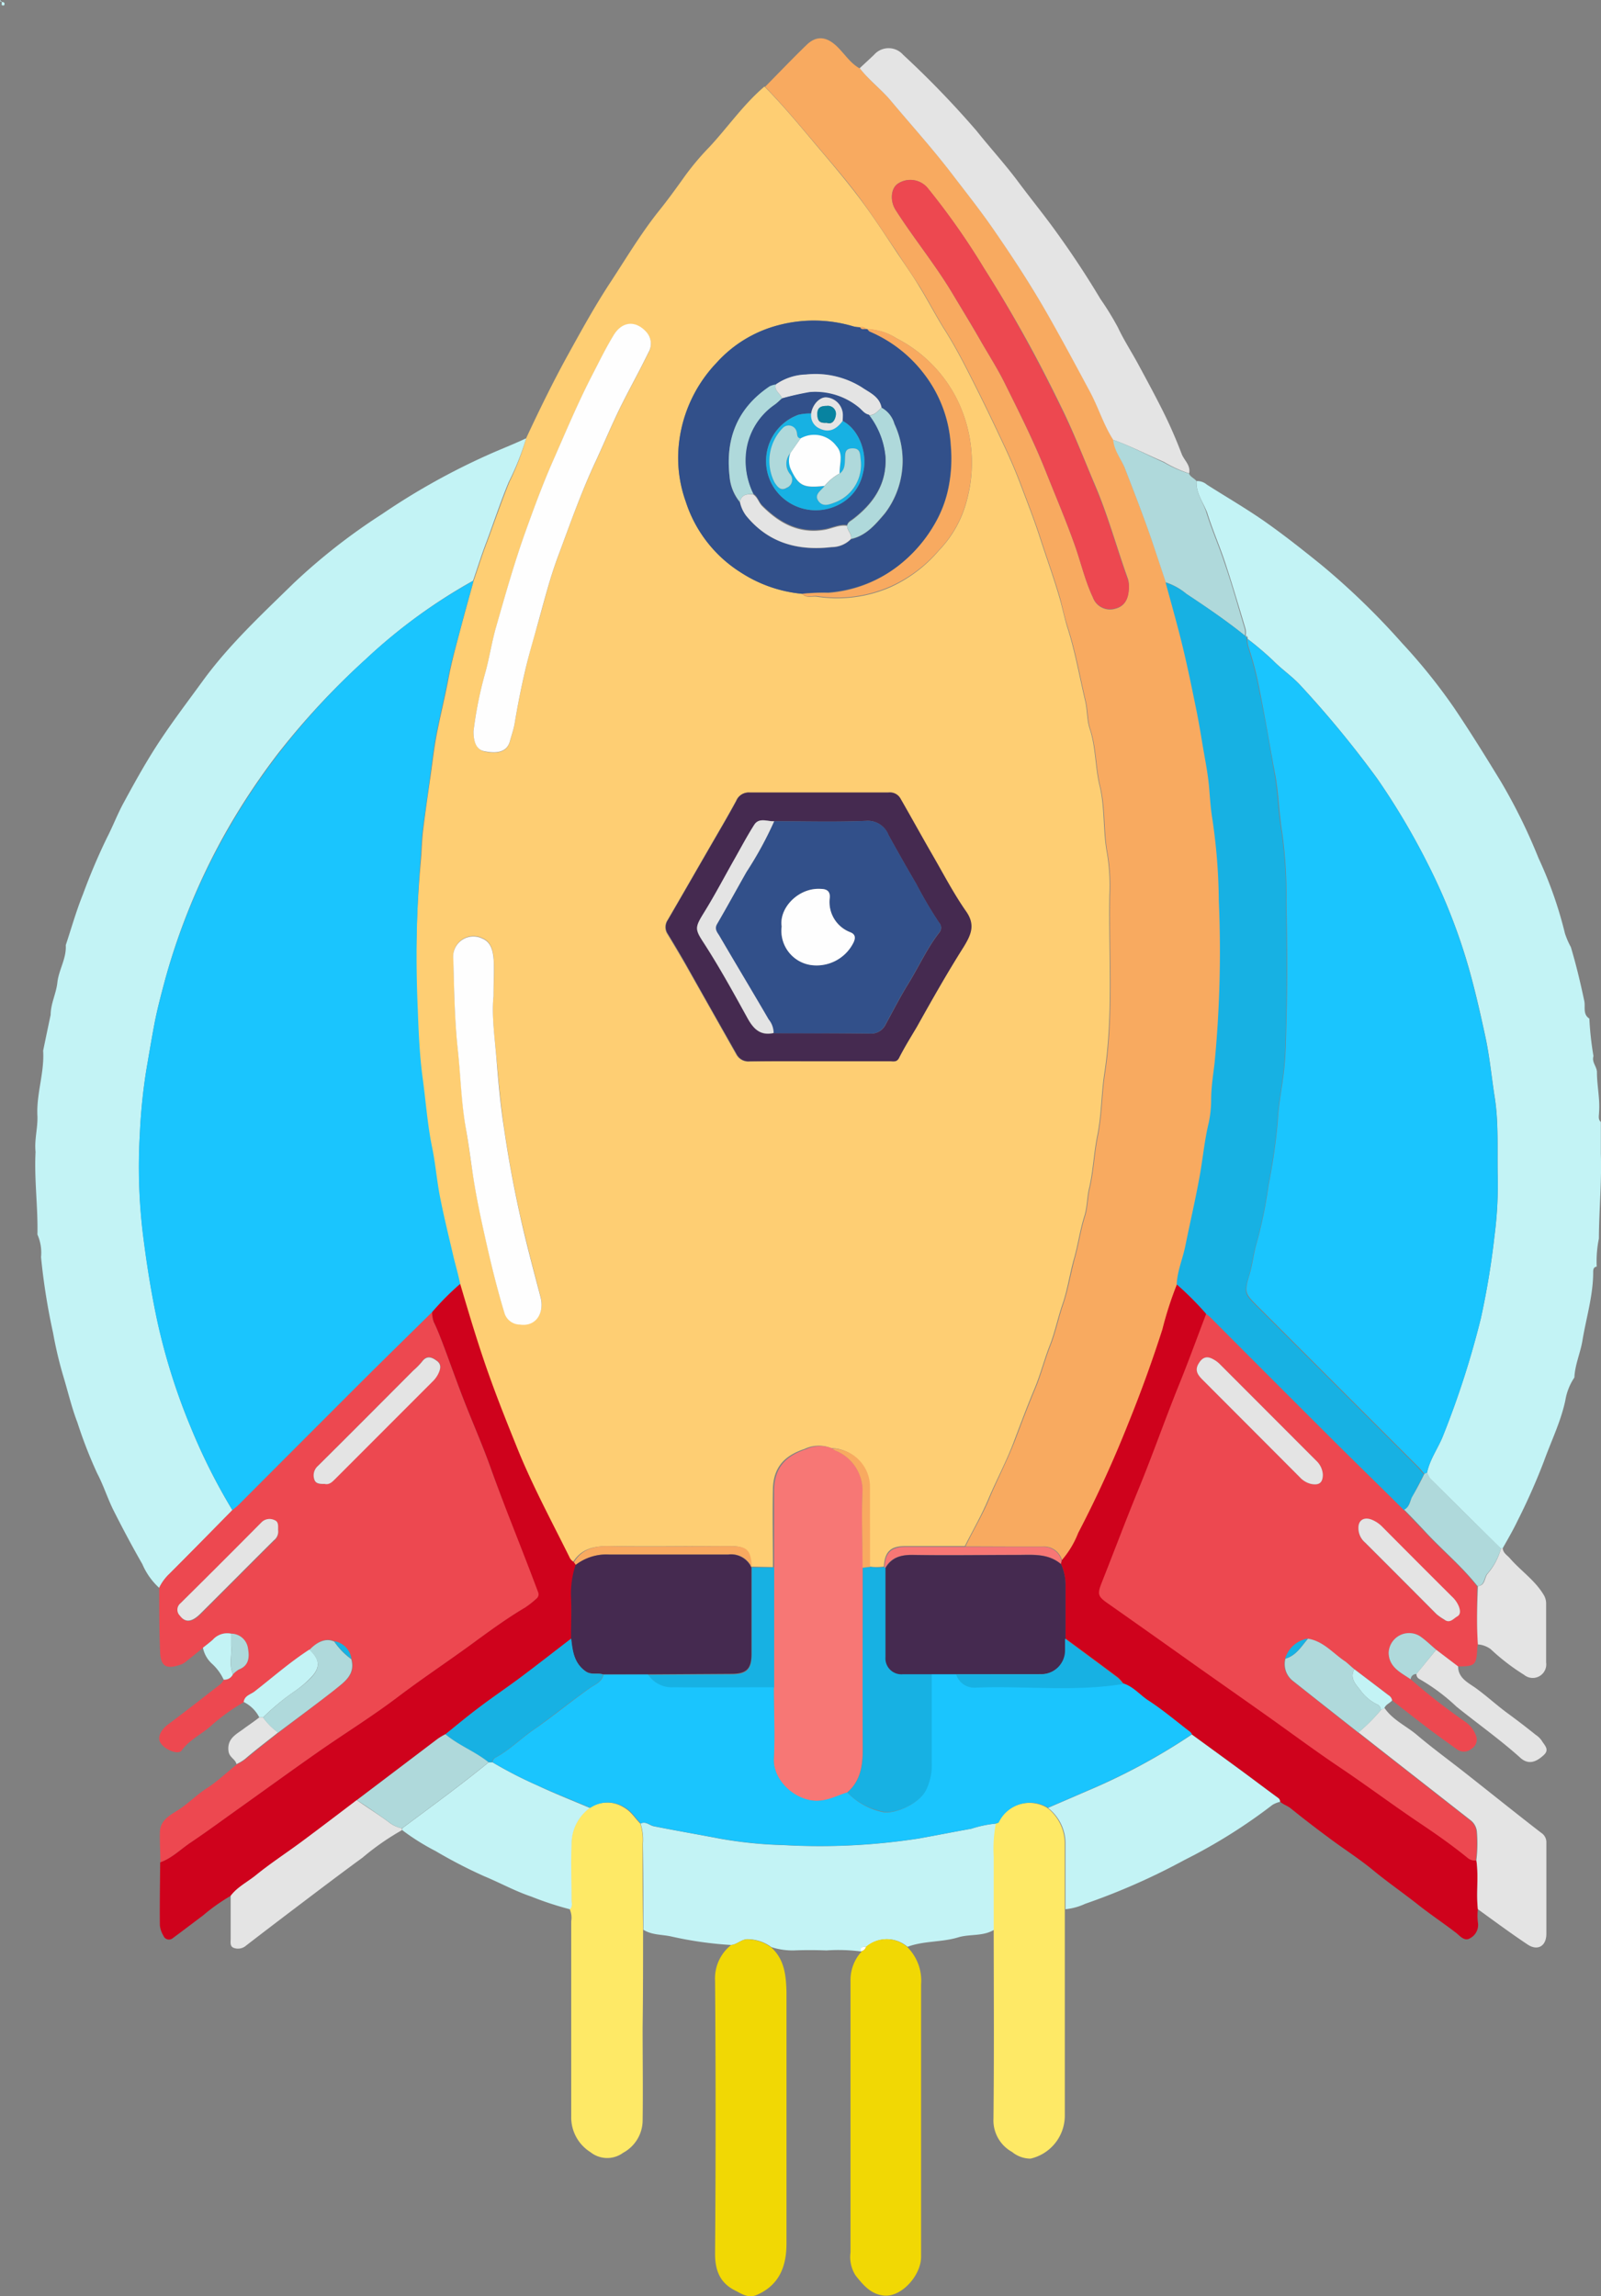 <svg id="Layer_1" data-name="Layer 1" xmlns="http://www.w3.org/2000/svg" viewBox="0 0 213.01 305.49"><rect x="0" y="0" width="213.01" height="305.49" fill="#808080" stroke="none"/><defs><style>.cls-1{fill:#fece73;}.cls-2{fill:#f8aa60;}.cls-3{fill:#c3f3f5;}.cls-4{fill:#ed4850;}.cls-5{fill:#cf021c;}.cls-6{fill:#e4e4e4;}.cls-7{fill:#fee966;}.cls-8{fill:#f1d804;}.cls-9{fill:#afd9db;}.cls-10{fill:#1ac5fe;}.cls-11{fill:#32508a;}.cls-12{fill:#f77775;}.cls-13{fill:#452a50;}.cls-14{fill:#fefefe;}.cls-15{fill:#17b1e3;}.cls-16{fill:#0883a0;}</style></defs><path class="cls-1" d="M70,58.31c1.79-3.84,3.64-7.63,5.69-11.33,1.76-3.19,3.52-6.37,5.51-9.4s4-6.41,6.38-9.41C88.84,26.61,90,25,91.17,23.36a35.89,35.89,0,0,1,3.26-3.85c2.23-2.41,4.13-5.1,6.54-7.34.24-.23.49-.44.74-.66,2.38,2.42,4.54,5,6.73,7.62,2,2.36,4,4.71,5.87,7.18s3.38,4.82,5,7.26c1,1.5,2.07,3,3,4.55,1.16,1.89,2.18,3.87,3.36,5.75,1.59,2.51,2.91,5.15,4.24,7.8,1.23,2.46,2.42,4.95,3.59,7.45.84,1.78,1.63,3.61,2.32,5.45.85,2.26,1.74,4.51,2.49,6.82.87,2.7,1.84,5.36,2.64,8.09.37,1.27.63,2.56,1,3.81,1.07,3.28,1.65,6.67,2.44,10,.28,1.21.21,2.53.59,3.66.82,2.48.71,5.08,1.32,7.6.72,2.94.41,6,1,9.06a26,26,0,0,1,.31,5.45c-.14,7.92.53,15.86-.68,23.75-.42,2.76-.38,5.56-.95,8.33-.46,2.27-.54,4.63-1.07,6.91-.3,1.24-.26,2.57-.65,3.78-.58,1.84-.83,3.75-1.36,5.6-.57,2-.86,4.12-1.54,6.09-.63,1.82-1,3.72-1.71,5.52s-1.25,3.93-2.06,5.83c-.92,2.19-1.75,4.42-2.59,6.63-1,2.75-2.41,5.34-3.53,8-.89,2.11-2.06,4.13-3.1,6.19l-8,0c-1.89,0-2.67.79-2.77,2.71a6.44,6.44,0,0,1-2,0c0-3.54,0-7.08,0-10.61a5.1,5.1,0,0,0-5-5.13,4.43,4.43,0,0,0-3.55.1c-2.51.84-4.16,2.29-4.22,5.38-.07,3.45,0,6.9,0,10.34l-2.94-.06c-.12-2.25-.62-2.73-2.87-2.73-5.35,0-10.71.09-16.06,0-2,0-3.63.37-4.73,2.14a1.39,1.39,0,0,1-.64-.71c-2.39-4.85-5-9.62-7-14.65-1.19-2.95-2.37-5.91-3.45-8.89-1.53-4.21-2.81-8.5-4.07-12.79-.27-1.14-.55-2.27-.81-3.42-.62-2.69-1.29-5.37-1.82-8.07-.44-2.2-.61-4.45-1.06-6.64-.63-3-.85-6.14-1.26-9.21s-.54-6.06-.65-9.09A157,157,0,0,1,56,114.49c.12-1.35.13-2.71.3-4.06.3-2.42.64-4.85,1-7.27.25-1.78.45-3.56.78-5.32.48-2.51,1.11-5,1.58-7.5.41-2.2,1-4.35,1.57-6.51s1.19-4.38,1.79-6.57c.58-1.69,1.11-3.4,1.75-5.07,1-2.68,1.92-5.41,3-8.07A34.64,34.64,0,0,0,70,58.31Zm44.41-14.78a4,4,0,0,1-.86-.11,18.35,18.35,0,0,0-10-.16,16.71,16.71,0,0,0-8.22,5,18.47,18.47,0,0,0-5.1,12.06,17.26,17.26,0,0,0,1,6.4,17.44,17.44,0,0,0,7.35,9.45A18,18,0,0,0,106.72,79c.56.64,1.34.28,2,.39a17.67,17.67,0,0,0,9.81-1.3,18.49,18.49,0,0,0,6.39-4.85,15,15,0,0,0,3.74-6.75,19.07,19.07,0,0,0-1.28-13.26A18.36,18.36,0,0,0,119.26,45a7.44,7.44,0,0,0-3.86-1.19.26.26,0,0,1-.19,0C115,43.46,114.73,43.52,114.45,43.53ZM109,141.19h0c3.16,0,6.33,0,9.49,0,.42,0,.83.13,1.13-.46.72-1.42,1.57-2.78,2.38-4.15C124,133,126,129.47,128.15,126c.95-1.57,1.6-2.89.33-4.71-1.66-2.37-3-5-4.46-7.48s-2.85-5.06-4.3-7.58a1.6,1.6,0,0,0-1.57-.77q-9.25,0-18.49,0a1.76,1.76,0,0,0-1.74,1.09c-1.21,2.24-2.51,4.42-3.78,6.63-1.78,3.08-3.55,6.17-5.34,9.24a1.66,1.66,0,0,0,0,1.86c.81,1.34,1.6,2.67,2.37,4q3.39,6,6.78,12a1.78,1.78,0,0,0,1.73.94C102.79,141.16,105.88,141.19,109,141.19ZM63,97.29c0,1.66.56,2.53,1.57,2.72,1.78.34,2.92-.05,3.27-1.35.21-.78.49-1.54.63-2.36.38-2.35.85-4.68,1.39-7,.46-2,1-4,1.59-5.91.87-3,1.6-6.13,2.7-9.08,1.62-4.39,3.17-8.8,5.15-13,1.21-2.62,2.31-5.29,3.62-7.86,1.1-2.17,2.28-4.3,3.34-6.49a2.31,2.31,0,0,0-.19-2.67c-1.44-1.65-3.27-1.56-4.43.34-1.05,1.72-1.94,3.55-2.87,5.35-1.94,3.76-3.57,7.68-5.28,11.56-1.32,3-2.45,6.09-3.56,9.18-1.5,4.18-2.7,8.44-3.92,12.7-.59,2.05-.91,4.16-1.47,6.21A51.67,51.67,0,0,0,63,97.29Zm2.69,35.2c0-2,.09-3.42,0-4.87-.09-1.1-.32-2.31-1.49-2.8a2.69,2.69,0,0,0-3.88,2.72c.12,4.12.17,8.24.63,12.36.37,3.31.45,6.63,1,9.94.37,2.17.64,4.37,1,6.56.47,3.08,1.13,6.11,1.82,9.15s1.42,6.06,2.33,9a2.17,2.17,0,0,0,2.08,1.62c2.11.27,3.31-1.51,2.74-3.68-1-3.8-2-7.6-2.85-11.43q-1.2-5.46-2-11c-.44-3-.72-6.12-1-9.18S65.38,135,65.67,132.49Z"/><path class="cls-2" d="M128.45,205.73c1-2.06,2.21-4.08,3.1-6.19,1.12-2.69,2.49-5.28,3.53-8,.84-2.21,1.67-4.44,2.59-6.63.81-1.9,1.31-3.92,2.06-5.83s1.08-3.7,1.71-5.52c.68-2,1-4.08,1.54-6.09.53-1.85.78-3.76,1.36-5.6.39-1.21.35-2.54.65-3.78.53-2.28.61-4.64,1.07-6.91.57-2.77.53-5.57.95-8.33,1.21-7.89.54-15.83.68-23.75a26,26,0,0,0-.31-5.45c-.58-3-.27-6.12-1-9.06-.61-2.52-.5-5.12-1.32-7.6-.38-1.13-.31-2.45-.59-3.66-.79-3.34-1.37-6.73-2.44-10-.4-1.25-.66-2.54-1-3.81-.8-2.73-1.77-5.39-2.64-8.09-.75-2.31-1.64-4.56-2.49-6.82-.69-1.84-1.48-3.67-2.32-5.45-1.17-2.5-2.36-5-3.59-7.45-1.33-2.65-2.65-5.29-4.24-7.8-1.18-1.88-2.2-3.86-3.36-5.75-1-1.55-2-3-3-4.55-1.66-2.44-3.27-4.91-5-7.26s-3.88-4.82-5.87-7.18c-2.19-2.59-4.35-5.2-6.73-7.62,1.84-1.86,3.64-3.75,5.52-5.57,1.38-1.34,2.75-1.09,4.14.29,1,1,1.74,2.2,3,2.87,1.22,1.59,2.85,2.8,4.13,4.32,2.69,3.21,5.5,6.32,8.06,9.65,1.87,2.45,3.8,4.87,5.55,7.4,2.59,3.74,5.06,7.57,7.34,11.52,1.89,3.29,3.68,6.63,5.47,10,1.16,2.15,1.86,4.5,3.18,6.56.11,1.39,1,2.47,1.49,3.71,1.39,3.58,2.79,7.17,4,10.82.5,1.49,1,3,1.48,4.45.77,2.83,1.6,5.63,2.29,8.47s1.25,5.64,1.83,8.47c.31,1.51.56,3,.81,4.56.31,1.85.69,3.69.86,5.55.12,1.39.2,2.82.42,4.17a77.23,77.23,0,0,1,.88,11,155.54,155.54,0,0,1-.56,21.58c-.19,1.62-.42,3.26-.46,4.92a14.9,14.9,0,0,1-.32,3.05c-.59,2.42-.79,4.9-1.25,7.34-.56,3-1.27,6.05-1.87,9.08-.35,1.7-1.07,3.32-1.14,5.08a47.19,47.19,0,0,0-1.94,6q-2,6.3-4.51,12.45a156.28,156.28,0,0,1-6.7,14.66,12.39,12.39,0,0,1-2.19,3.63,2.49,2.49,0,0,0-2.6-1.83C135.23,205.76,131.84,205.74,128.45,205.73ZM150.2,78a3.23,3.23,0,0,0-.13-1c-1.48-4.12-2.63-8.37-4.35-12.41-1.45-3.4-2.78-6.87-4.4-10.19-1.37-2.81-2.78-5.6-4.28-8.35q-2.89-5.3-6.13-10.39A95.42,95.42,0,0,0,123.41,25a3,3,0,0,0-4-.54c-.87.62-1.05,2.24-.24,3.5,2.43,3.8,5.31,7.3,7.62,11.19,1.19,2,2.42,4,3.57,6s2.43,4,3.47,6.14c1.89,3.8,3.78,7.59,5.35,11.54,1.28,3.21,2.63,6.38,3.79,9.64.83,2.32,1.37,4.74,2.43,7A2.42,2.42,0,0,0,148.36,81C149.56,80.69,150.2,79.81,150.2,78Z"/><path class="cls-3" d="M70,58.31a34.64,34.64,0,0,1-2.31,5.81c-1.1,2.66-2,5.39-3,8.07-.64,1.67-1.17,3.38-1.75,5.07A72.23,72.23,0,0,0,48.67,87.69,99.58,99.58,0,0,0,37,100.23a90.54,90.54,0,0,0-7,10.57A86.58,86.58,0,0,0,22,130.21c-.54,2-1.1,4.1-1.49,6.19s-.71,4-1.05,6a75.39,75.39,0,0,0-.85,8.44,74.59,74.59,0,0,0,.56,14.47c.45,3.45,1,6.86,1.73,10.27A82.46,82.46,0,0,0,25.43,190a78.42,78.42,0,0,0,5.49,10.91c-2.78,2.82-5.56,5.66-8.37,8.47a6.32,6.32,0,0,0-1.37,1.87,9.12,9.12,0,0,1-2.24-3.16c-1.35-2.35-2.62-4.74-3.84-7.16-.8-1.61-1.34-3.35-2.18-4.94a60.6,60.6,0,0,1-2.62-6.74c-.75-1.94-1.23-4-1.83-6a53.19,53.19,0,0,1-1.41-5.93,85.59,85.59,0,0,1-1.6-10.08,5.94,5.94,0,0,0-.48-3c.08-3.68-.44-7.34-.25-11-.17-1.59.3-3.15.25-4.73-.17-2.95.95-5.79.76-8.73.33-1.59.66-3.18,1-4.77,0-1.48.73-2.82.89-4.27.18-1.71,1.23-3.22,1.12-5,.75-2.26,1.4-4.57,2.29-6.77a81.08,81.08,0,0,1,3.19-7.52c.79-1.53,1.4-3.15,2.23-4.67,1.53-2.82,3.08-5.62,4.86-8.3s3.74-5.26,5.64-7.87c3.51-4.83,7.86-8.86,12.09-13A80.25,80.25,0,0,1,50.82,68.4a90.9,90.9,0,0,1,14.71-8.15C67,59.61,68.55,59,70,58.31Z"/><path class="cls-3" d="M159.2,64a2,2,0,0,1,1.38.48c2.7,1.72,5.48,3.32,8.09,5.18,2.42,1.72,4.75,3.57,7.07,5.44a97.43,97.43,0,0,1,10.82,10.48,76.22,76.22,0,0,1,6.89,8.57c2.18,3.23,4.22,6.52,6.25,9.85a74.53,74.53,0,0,1,5,10.17,54,54,0,0,1,3.51,10A10.44,10.44,0,0,0,209,126c.71,2.37,1.28,4.77,1.79,7.19.16.76-.23,1.75.67,2.32a41.67,41.67,0,0,0,.55,5c-.26.8.46,1.4.46,2.13,0,1.79.42,3.54.28,5.34,0,.43-.17.92.24,1.29,0,1.41,0,2.83,0,4.24.13,3.76-.25,7.51-.26,11.26a15.16,15.16,0,0,0-.29,3.74c-.44.07-.47.39-.47.74,0,3.11-.93,6.07-1.43,9.1-.27,1.65-1,3.21-1.07,4.91a7.66,7.66,0,0,0-1.21,3.07c-.61,2.84-1.89,5.42-2.86,8.12a84.83,84.83,0,0,1-3.49,7.87c-.6,1.25-1.3,2.46-2,3.69h-.24q-4.71-4.65-9.42-9.33a3.18,3.18,0,0,1-.38-.76c.37-1.81,1.51-3.29,2.16-5a118.69,118.69,0,0,0,5-15.55,106.41,106.41,0,0,0,1.82-11,52.71,52.71,0,0,0,.42-8.06c-.07-3.48.14-7-.41-10.42-.42-2.7-.67-5.42-1.26-8.11-.65-3-1.31-5.91-2.13-8.82A77.26,77.26,0,0,0,190,115a94.27,94.27,0,0,0-6.78-11.44,137.22,137.22,0,0,0-10.11-12.29c-1.14-1.27-2.57-2.21-3.76-3.43A42.45,42.45,0,0,0,166,85s0-.1,0-.16a.28.28,0,0,0-.27-.27l0,0a2.51,2.51,0,0,0,0-.86c-.88-2.93-1.74-5.87-2.7-8.78-.74-2.26-1.71-4.44-2.41-6.7C160.1,66.84,159.09,65.6,159.2,64Z"/><path class="cls-4" d="M21.18,211.24a6.32,6.32,0,0,1,1.37-1.87c2.81-2.81,5.59-5.65,8.37-8.47.28-.24.59-.46.85-.73Q40,192,48.18,183.74c3.09-3.08,6.21-6.13,9.31-9.19a4.09,4.09,0,0,0,.21,1.32c.52,1.07.94,2.18,1.36,3.29.9,2.39,1.74,4.79,2.67,7.17,1.13,2.9,2.39,5.76,3.45,8.69.71,2,1.47,3.94,2.23,5.89,1.41,3.63,2.85,7.25,4.21,10.9a.73.73,0,0,1-.24.89,12.29,12.29,0,0,1-1.46,1.15c-2.62,1.55-5.07,3.37-7.52,5.16-3.16,2.29-6.4,4.45-9.51,6.81-3.44,2.6-7.12,4.87-10.65,7.34s-6.9,4.92-10.35,7.38c-2.18,1.55-4.33,3.14-6.55,4.63-1.33.88-2.48,2.05-4,2.6,0-1.37-.11-2.74-.06-4.11.07-1.61,1.51-2.25,2.57-2.95,1.3-.87,2.4-2,3.69-2.82s2.65-2.11,4-3.18a5.66,5.66,0,0,0,1.15-.69c1.44-1.2,2.92-2.35,4.39-3.52,2.5-1.9,5-3.75,7.48-5.72,1.27-1,2.82-2,2.23-4.1a2.74,2.74,0,0,0-2.26-2.33c-1-.47-2.17-.09-3.3,1.1-2.54,1.64-4.82,3.64-7.2,5.5-.55.44-1.43.58-1.55,1.48a26.28,26.28,0,0,0-4.57,3.32c-1.24,1.05-2.75,1.76-3.75,3.14-.45.6-2.18-.07-2.79-1-.48-.71,0-1.7.92-2.42,2.39-1.78,4.73-3.62,7.09-5.45a2.85,2.85,0,0,0,.42-.59,1.23,1.23,0,0,0,1.23-.72,3.57,3.57,0,0,1,.77-.6c1.35-.52,1.4-1.66,1.21-2.76a2.27,2.27,0,0,0-2.24-2,2.56,2.56,0,0,0-2.44.81c-.42.37-.87.71-1.31,1.06-.7.57-1.4,1.14-2.1,1.69a3,3,0,0,1-.71.49c-1.75.62-2.86.64-2.91-1.71C21.18,216.87,21.19,214.05,21.18,211.24Zm22-13.82c.65.15,1-.31,1.46-.72l12.87-12.89a3.83,3.83,0,0,0,.77-1c.33-.65.56-1.27-.12-1.77s-1.36-.83-2,.08A9.6,9.6,0,0,1,55,182.32c-4.23,4.24-8.45,8.49-12.7,12.7a1.67,1.67,0,0,0-.49,1.8C42,197.46,42.61,197.46,43.2,197.42ZM37,203.54c0-.55.08-1.11-.51-1.32a1.5,1.5,0,0,0-1.72.33Q29.41,208,24,213.31A1.1,1.1,0,0,0,24,215c.67.93,1.56.87,2.69-.24,3.27-3.25,6.52-6.53,9.8-9.79A1.47,1.47,0,0,0,37,203.54Z"/><path class="cls-4" d="M196.63,218.77a1.36,1.36,0,0,0-.07.35c-.13,2.44-.24,2.56-2.59,2.58l-2.89-2.22c-.71-.6-1.38-1.26-2.14-1.79a2.72,2.72,0,0,0-4.18,2.21c.05,1.94,1.63,2.61,2.93,3.51a81.56,81.56,0,0,0,7.3,5.68,3.91,3.91,0,0,1,1.43,1.93,1.42,1.42,0,0,1-.63,1.63,1.55,1.55,0,0,1-1.93.09c-1.24-.9-2.49-1.77-3.7-2.69-1.66-1.26-3.3-2.55-4.94-3.83a1,1,0,0,0-.48-.69q-2.27-1.74-4.55-3.46c-.41-.33-.79-.7-1.22-1-1.61-1.1-2.9-2.73-5-3.06a3.77,3.77,0,0,0-3,2.66,2.83,2.83,0,0,0,1.06,3c2.87,2.28,5.76,4.55,8.64,6.82l2.67,2.1,5.41,4.23,6.77,5.3a2.19,2.19,0,0,1,.92,1.68,18.51,18.51,0,0,1-.08,3.72,1.51,1.51,0,0,1-1.16-.33c-1.94-1.58-4-3-6.07-4.43-3.68-2.46-7.23-5.12-10.9-7.59-3.44-2.31-6.76-4.79-10.14-7.18-3.19-2.26-6.39-4.5-9.59-6.76q-5.53-3.91-11.07-7.83c-1.46-1-1.54-1.27-.89-2.91,1.64-4.13,3.2-8.3,4.89-12.41,1.87-4.55,3.49-9.21,5.34-13.78,1.28-3.15,2.44-6.36,3.66-9.55.16.13.33.24.48.38q8.37,8.37,16.73,16.74c3,3,6.08,6,9.12,9,1,1.08,2.06,2.14,3.08,3.22,2.2,2.33,4.69,4.4,6.67,6.94C196.53,213.6,196.45,216.18,196.63,218.77ZM176,196.17a2.75,2.75,0,0,0-.88-1.84l-12.86-12.88a3.68,3.68,0,0,0-.91-.65c-.9-.49-1.47-.1-1.91.67-.57,1,.11,1.64.72,2.25q6.38,6.41,12.77,12.8a3,3,0,0,0,1.46.89C175.53,197.65,176,197.25,176,196.17Zm4.73,7.05a2.5,2.5,0,0,0,.87,2q4.77,4.77,9.51,9.53a6.76,6.76,0,0,0,1,.7c.76.58,1.24-.1,1.75-.39s.39-.88.21-1.35a3.74,3.74,0,0,0-.93-1.31q-4.64-4.6-9.24-9.26a4.13,4.13,0,0,0-1.31-.91C181.53,201.74,180.73,202.26,180.74,203.22Z"/><path class="cls-5" d="M160.5,174.74c-1.22,3.19-2.38,6.4-3.66,9.55-1.85,4.57-3.47,9.23-5.34,13.78-1.69,4.11-3.25,8.28-4.89,12.41-.65,1.64-.57,1.9.89,2.91q5.55,3.9,11.07,7.83c3.2,2.26,6.4,4.5,9.59,6.76,3.38,2.39,6.7,4.87,10.14,7.18,3.67,2.47,7.22,5.13,10.9,7.59,2.07,1.39,4.13,2.85,6.07,4.43a1.51,1.51,0,0,0,1.16.33c.32,2.16-.05,4.34.2,6.5a7.2,7.2,0,0,0,0,1.73,2,2,0,0,1-1.08,2.14c-.72.44-1.36-.38-1.85-.76-1.64-1.26-3.37-2.41-5-3.7-2-1.58-4.06-3-6-4.6s-4-2.89-5.95-4.36c-1.69-1.25-3.36-2.53-5-3.86-.45-.37-1-.51-1.43-.9a.6.6,0,0,0-.26-.51c-1.63-1.19-3.25-2.42-4.88-3.62-2.19-1.61-4.4-3.21-6.6-4.82a1,1,0,0,0-.2-.3c-1.86-1.42-3.67-2.94-5.63-4.23-1.1-.73-2-1.82-3.27-2.23a4.8,4.8,0,0,0-.73-.82c-2.32-1.74-4.67-3.47-7-5.19,0-2.34,0-4.67,0-7a7,7,0,0,0-.59-2.9l.1-.5a12.39,12.39,0,0,0,2.19-3.63,156.28,156.28,0,0,0,6.7-14.66q2.49-6.15,4.51-12.45a47.19,47.19,0,0,1,1.94-6A41.76,41.76,0,0,1,160.5,174.74Z"/><path class="cls-5" d="M21.31,247.77c1.55-.55,2.7-1.72,4-2.6,2.22-1.49,4.37-3.08,6.55-4.63,3.45-2.46,6.88-4.95,10.35-7.38s7.21-4.74,10.65-7.34c3.11-2.36,6.35-4.52,9.51-6.81,2.45-1.79,4.9-3.61,7.52-5.16a12.29,12.29,0,0,0,1.46-1.15.73.73,0,0,0,.24-.89c-1.36-3.65-2.8-7.27-4.21-10.9C66.65,199,65.89,197,65.18,195c-1.06-2.93-2.32-5.79-3.45-8.69-.93-2.38-1.77-4.78-2.67-7.17-.42-1.11-.84-2.22-1.36-3.29a4.09,4.09,0,0,1-.21-1.32,36.68,36.68,0,0,1,3.73-3.75c1.26,4.29,2.54,8.58,4.07,12.79,1.08,3,2.26,5.94,3.45,8.89,2,5,4.59,9.8,7,14.65a1.39,1.39,0,0,0,.64.71l.26.37a12.21,12.21,0,0,0-.61,4.21c.06,1.85,0,3.71,0,5.57-2.12,1.64-4.22,3.29-6.37,4.9-1.94,1.45-4,2.82-5.89,4.28-1.52,1.14-3,2.36-4.46,3.55a8.7,8.7,0,0,0-1.06.63q-5.37,4.05-10.73,8.13c-2.46,1.87-4.91,3.74-7.39,5.58-2,1.48-4.06,2.83-6,4.39-1.12.92-2.48,1.57-3.38,2.76A25.1,25.1,0,0,0,27,254.84c-1.34,1-2.64,2-4,3a.79.79,0,0,1-1.26-.32,3.34,3.34,0,0,1-.47-1.37C21.24,253.34,21.29,250.55,21.31,247.77Z"/><path class="cls-3" d="M97.28,258.76a49.74,49.74,0,0,1-8-1.14c-1.23-.27-2.55-.17-3.68-.89,0-3.81,0-7.63-.06-11.44a6.93,6.93,0,0,0-.31-2.68c.67-.35,1.17.24,1.76.36,3,.59,6,1.11,8.92,1.67a55.84,55.84,0,0,0,8.31.83,85.86,85.86,0,0,0,18-.87c2.33-.42,4.65-.88,7-1.3a15.17,15.17,0,0,1,3.33-.69,18.28,18.28,0,0,0-.28,4.43q0,4.85,0,9.69c-1.46.9-3.2.55-4.74,1-2.22.69-4.61.45-6.79,1.27a4.2,4.2,0,0,0-5.47,0c-.37,0-.82-.06-.63.58l0,.05a23.62,23.62,0,0,0-4.68-.15c-1.44-.05-2.89-.06-4.33,0a9.11,9.11,0,0,1-3-.44,5.37,5.37,0,0,0-3.3-1.05C98.54,258.09,98,258.71,97.28,258.76Z"/><path class="cls-6" d="M148.11,58.52c-1.32-2.06-2-4.41-3.18-6.56-1.79-3.34-3.58-6.68-5.47-10-2.28-4-4.75-7.78-7.34-11.52-1.75-2.53-3.68-4.95-5.55-7.4-2.56-3.33-5.37-6.44-8.06-9.65-1.28-1.52-2.91-2.73-4.13-4.32.64-.59,1.28-1.18,1.91-1.78a2.57,2.57,0,0,1,3.87,0,124.59,124.59,0,0,1,9.78,10.13c1.82,2.28,3.79,4.43,5.54,6.78s3.61,4.62,5.3,7q3,4.17,5.62,8.56a38.47,38.47,0,0,1,2.33,3.79c.82,1.75,1.89,3.37,2.8,5.08,1.19,2.2,2.38,4.4,3.48,6.64.81,1.66,1.54,3.37,2.2,5.1.33.87,1.24,1.53,1,2.61a16.07,16.07,0,0,1-3.35-1.53C152.61,60.49,150.43,59.34,148.11,58.52Z"/><path class="cls-7" d="M85.19,242.61a6.93,6.93,0,0,1,.31,2.68c0,3.81,0,7.63.06,11.44,0,4.33,0,8.66-.06,13,0,4.17.06,8.33,0,12.5a4.93,4.93,0,0,1-2.59,4.17,3.57,3.57,0,0,1-4.35-.08A5.46,5.46,0,0,1,76,281.59c0-8.67,0-17.33,0-26A2.78,2.78,0,0,0,75.8,254c.38-.38.21-.86.21-1.3,0-2.44-.07-4.89,0-7.34a5.89,5.89,0,0,1,2.43-4.84,4.17,4.17,0,0,1,4.49-.1C84,241,84.45,241.88,85.19,242.61Z"/><path class="cls-8" d="M97.28,258.76c.75-.05,1.26-.67,2-.75a5.37,5.37,0,0,1,3.3,1.05c1.8,1.59,2,3.75,2.06,5.94q0,16.72,0,33.46c0,3-.91,5.51-3.92,6.84-1.2.53-2.09-.17-3-.62-1.94-1-2.6-2.67-2.58-4.92q.14-18.11,0-36.2A5.66,5.66,0,0,1,97.28,258.76Z"/><path class="cls-7" d="M132.21,256.73q0-4.85,0-9.69a18.28,18.28,0,0,1,.28-4.43c.11-.05.27-.08.32-.17a4.62,4.62,0,0,1,6.52-1.93,6,6,0,0,1,2.34,4.65c0,3,0,5.89,0,8.83,0,4.92,0,9.83,0,14.74,0,4.25,0,8.5,0,12.75a5.87,5.87,0,0,1-4.56,5.7,3.88,3.88,0,0,1-2.46-.89,4.79,4.79,0,0,1-2.47-4.44C132.27,273.47,132.22,265.1,132.21,256.73Z"/><path class="cls-8" d="M115.21,259a4.2,4.2,0,0,1,5.47,0,6.32,6.32,0,0,1,1.87,5c0,12.07,0,24.15,0,36.22,0,2.5-2.56,5.31-4.8,5.19-1.81-.1-2.89-1.39-3.92-2.69a4.58,4.58,0,0,1-.67-3.08q0-18,0-36.1a5.6,5.6,0,0,1,1.49-3.93l0-.05A.78.78,0,0,0,115.21,259Z"/><path class="cls-3" d="M141.76,254c0-2.94,0-5.88,0-8.83a6,6,0,0,0-2.33-4.65c1.71-.74,3.43-1.47,5.14-2.22a82.2,82.2,0,0,0,14-7.54c2.2,1.61,4.41,3.21,6.6,4.82,1.63,1.2,3.25,2.43,4.88,3.62a.6.6,0,0,1,.26.51,3.74,3.74,0,0,0-1,.4,72.13,72.13,0,0,1-11.7,7.33,87.73,87.73,0,0,1-13.23,5.84A8.06,8.06,0,0,1,141.76,254Z"/><path class="cls-3" d="M78.48,240.53a5.89,5.89,0,0,0-2.43,4.84c-.11,2.45,0,4.9,0,7.34,0,.44.17.92-.21,1.3a42.46,42.46,0,0,1-5.15-1.69c-2.17-.73-4.17-1.84-6.27-2.71a65,65,0,0,1-6.47-3.35,30.45,30.45,0,0,1-4.43-2.78v-.25c3.87-2.89,7.77-5.72,11.51-8.78h.48a55.52,55.52,0,0,0,5.94,3.06C73.73,238.59,76.12,239.53,78.48,240.53Z"/><path class="cls-6" d="M196.63,254c-.25-2.16.12-4.34-.2-6.5a18.51,18.51,0,0,0,.08-3.72,2.19,2.19,0,0,0-.92-1.68l-6.77-5.3-5.41-4.23-2.67-2.1a23.46,23.46,0,0,0,3-3l.46-.25c1.11,1.62,2.92,2.4,4.35,3.62,2.11,1.79,4.35,3.41,6.51,5.12,3.33,2.62,6.63,5.28,10,7.88a1.48,1.48,0,0,1,.68,1.33c0,4,0,8.07,0,12.11,0,1.63-1.17,2.32-2.52,1.4C201,257.2,198.81,255.58,196.63,254Z"/><path class="cls-9" d="M148.11,58.52c2.32.82,4.5,2,6.73,3A16.07,16.07,0,0,0,158.19,63c.2.47.71.63,1,1-.11,1.57.9,2.81,1.33,4.22.7,2.26,1.67,4.44,2.41,6.7,1,2.91,1.82,5.85,2.7,8.78a2.51,2.51,0,0,1,0,.86c-2.48-2-5.12-3.79-7.78-5.55a8.19,8.19,0,0,0-2.75-1.54c-.49-1.48-1-3-1.48-4.45-1.21-3.65-2.61-7.24-4-10.82C149.11,61,148.22,59.91,148.11,58.52Z"/><path class="cls-6" d="M53.48,243.23v.25a34,34,0,0,0-5.25,3.66c-2.18,1.59-4.33,3.21-6.49,4.84-3,2.27-6,4.54-9,6.86a1.63,1.63,0,0,1-1.62.31c-.55-.19-.43-.75-.43-1.19,0-1.92,0-3.83,0-5.75.9-1.19,2.26-1.84,3.38-2.76,1.92-1.56,4-2.91,6-4.39,2.48-1.84,4.93-3.71,7.39-5.58,1.42,1,2.87,1.9,4.25,2.92A4,4,0,0,0,53.48,243.23Z"/><path class="cls-6" d="M196.63,218.77c-.18-2.59-.1-5.17,0-7.76,1-.08.84-1.09,1.28-1.63A8.51,8.51,0,0,0,199.7,206h.24c.05.62.58.89.92,1.28,1.43,1.66,3.3,2.9,4.47,4.81a2.23,2.23,0,0,1,.38,1.25c0,2.62,0,5.23,0,7.85a1.8,1.8,0,0,1-2.93,1.63,28.58,28.58,0,0,1-4.46-3.43A3.28,3.28,0,0,0,196.63,218.77Z"/><path class="cls-6" d="M191.08,219.48,194,221.7c0,1.5,1.27,2.13,2.22,2.79,1.55,1.1,2.93,2.4,4.46,3.51q1.84,1.35,3.62,2.78a3.14,3.14,0,0,1,.81.77c.35.62,1.15,1.21.22,2-1.1,1-2.06,1.16-3,.35-2.72-2.45-5.72-4.57-8.56-6.86a25.81,25.81,0,0,0-5-3.71.72.72,0,0,1-.31-.65Z"/><path class="cls-3" d="M32.42,226.43c.12-.9,1-1,1.55-1.48,2.38-1.86,4.66-3.86,7.2-5.5,1.36,1.28,1.49,2.3.31,3.61A13.81,13.81,0,0,1,39.21,225,31.8,31.8,0,0,0,35,228.48H34.5A4.59,4.59,0,0,0,32.42,226.43Z"/><path class="cls-9" d="M191.08,219.48l-2.62,3.23a.73.73,0,0,0-.77.7c-1.3-.9-2.88-1.57-2.93-3.51a2.72,2.72,0,0,1,4.18-2.21C189.7,218.22,190.37,218.88,191.08,219.48Z"/><path class="cls-6" d="M34.5,228.48H35a8.89,8.89,0,0,0,2,2c-1.47,1.17-3,2.32-4.39,3.52a5.66,5.66,0,0,1-1.15.69c-.15-.68-.95-.87-1.06-1.72-.22-1.76,1.17-2.3,2.12-3.05C33.17,229.45,33.84,229,34.5,228.48Z"/><path class="cls-3" d="M27,219.21c.44-.35.89-.69,1.31-1.06a2.56,2.56,0,0,1,2.44-.81c0,.54,0,1.08,0,1.62.12,1.26-.3,2.55.24,3.78a1.23,1.23,0,0,1-1.23.72,6.65,6.65,0,0,0-1.59-2.15A3.9,3.9,0,0,1,27,219.21Z"/><path class="cls-3" d="M184.19,227.24l-.46.25a.85.85,0,0,0-.54-.76,5.85,5.85,0,0,1-2.23-1.92c-.62-.76-1.4-1.58-.77-2.74q2.28,1.73,4.55,3.46a1,1,0,0,1,.48.69C184.91,226.6,184.38,226.75,184.19,227.24Z"/><path class="cls-3" d="M.24.26c.24,0,.4.1.36.32S.37.74.22.67Z"/><path class="cls-3" d="M0,0,.24.26A.23.23,0,0,1,0,0Z"/><path class="cls-10" d="M61.22,170.8a36.68,36.68,0,0,0-3.73,3.75c-3.1,3.06-6.22,6.11-9.31,9.19q-8.22,8.2-16.41,16.43c-.26.27-.57.49-.85.73A78.42,78.42,0,0,1,25.43,190a82.46,82.46,0,0,1-4.54-14.37c-.72-3.41-1.28-6.82-1.73-10.27a74.59,74.59,0,0,1-.56-14.47,75.39,75.39,0,0,1,.85-8.44c.34-2,.68-4,1.05-6s.95-4.14,1.49-6.19a86.58,86.58,0,0,1,8.06-19.41,90.54,90.54,0,0,1,7-10.57A99.58,99.58,0,0,1,48.67,87.69,72.23,72.23,0,0,1,63,77.26c-.6,2.19-1.22,4.37-1.79,6.57S60,88.14,59.6,90.34c-.47,2.51-1.1,5-1.58,7.5-.33,1.76-.53,3.54-.78,5.32-.33,2.42-.67,4.85-1,7.27-.17,1.35-.18,2.71-.3,4.06a157,157,0,0,0-.35,19.88c.11,3,.24,6.09.65,9.09s.63,6.16,1.26,9.21c.45,2.19.62,4.44,1.06,6.64.53,2.7,1.2,5.38,1.82,8.07C60.67,168.53,61,169.66,61.22,170.8Z"/><path class="cls-11" d="M106.72,79a18,18,0,0,1-8.13-2.82,17.44,17.44,0,0,1-7.35-9.45,17.26,17.26,0,0,1-1-6.4,18.47,18.47,0,0,1,5.1-12.06,16.71,16.71,0,0,1,8.22-5,18.35,18.35,0,0,1,10,.16,4,4,0,0,0,.86.11c.17.36.48.26.76.22a.26.26,0,0,0,.19,0c.11.12.19.28.32.34a17.87,17.87,0,0,1,7.22,5.61,17.26,17.26,0,0,1,3.58,9.61,19.5,19.5,0,0,1-.29,5.44,15.73,15.73,0,0,1-1.79,4.82A19,19,0,0,1,119.87,75a17.33,17.33,0,0,1-9.67,3.81A27,27,0,0,0,106.72,79Zm-3.48-27.8a3.12,3.12,0,0,0-.82.24c-4.38,2.91-5.92,7-5.35,12a6.15,6.15,0,0,0,1.38,3.41,4.63,4.63,0,0,0,.82,1.77c3,3.66,6.92,4.71,11.39,4.19a3.61,3.61,0,0,0,2.55-1.06c2-.46,3.26-1.93,4.52-3.41A11.55,11.55,0,0,0,119,56.4a3.56,3.56,0,0,0-1.71-2.16c-.29-1.48-1.59-2-2.65-2.71a11.63,11.63,0,0,0-7.4-1.69A7.39,7.39,0,0,0,103.24,51.15Z"/><path class="cls-12" d="M103,208.53c0-3.44,0-6.89,0-10.34.06-3.09,1.71-4.54,4.22-5.38a4.43,4.43,0,0,1,3.55-.1,1.89,1.89,0,0,0,.38.27,5.74,5.74,0,0,1,3.63,5.22c-.17,3.45,0,6.91,0,10.37,0,8,0,16.07,0,24.11,0,2.25-.29,4.26-2.07,5.8-1.35.42-2.55,1.13-4.1,1.11-2.86,0-5.8-2.73-5.66-5.62.16-3.15,0-6.32,0-9.48Z"/><path class="cls-13" d="M109,141.19c-3.08,0-6.17,0-9.25,0a1.78,1.78,0,0,1-1.73-.94q-3.41-6-6.78-12c-.77-1.35-1.56-2.68-2.37-4a1.66,1.66,0,0,1,0-1.86c1.79-3.07,3.56-6.16,5.34-9.24,1.27-2.21,2.57-4.39,3.78-6.63a1.76,1.76,0,0,1,1.74-1.09q9.24,0,18.49,0a1.6,1.6,0,0,1,1.57.77c1.45,2.52,2.85,5.07,4.3,7.58s2.8,5.11,4.46,7.48c1.27,1.82.62,3.14-.33,4.71C126,129.47,124,133,122,136.58c-.81,1.37-1.66,2.73-2.38,4.15-.3.59-.71.46-1.13.46-3.16,0-6.33,0-9.49,0Zm-6-31.93c-.9,0-2-.53-2.64.48-.94,1.47-1.76,3-2.63,4.56-1.31,2.31-2.54,4.66-3.93,6.92s-1.42,2.32-.11,4.33c2.06,3.19,3.89,6.52,5.72,9.84.8,1.47,1.71,2.46,3.52,2.06,4.25,0,8.49,0,12.73.05a2.15,2.15,0,0,0,2.2-1.25c1-1.83,1.93-3.65,3-5.38,1.41-2.28,2.5-4.75,4.17-6.87a1,1,0,0,0-.11-1.27,56.34,56.34,0,0,1-3-5.1q-1.89-3.24-3.71-6.53a2.94,2.94,0,0,0-3-1.89C111.16,109.38,107.08,109.26,103,109.26Z"/><path class="cls-14" d="M63,97.29a51.67,51.67,0,0,1,1.54-7.7c.56-2,.88-4.16,1.47-6.21,1.22-4.26,2.42-8.52,3.92-12.7,1.11-3.09,2.24-6.17,3.56-9.18,1.71-3.88,3.34-7.8,5.28-11.56.93-1.8,1.82-3.63,2.87-5.35,1.16-1.9,3-2,4.43-.34a2.31,2.31,0,0,1,.19,2.67c-1.06,2.19-2.24,4.32-3.34,6.49-1.31,2.57-2.41,5.24-3.62,7.86-2,4.25-3.53,8.66-5.15,13-1.1,3-1.83,6-2.7,9.08-.56,2-1.13,3.92-1.59,5.91-.54,2.31-1,4.64-1.39,7-.14.82-.42,1.58-.63,2.36-.35,1.3-1.49,1.69-3.27,1.35C63.54,99.82,63,99,63,97.29Z"/><path class="cls-14" d="M65.67,132.49c-.29,2.49.15,5.48.39,8.44s.52,6.14,1,9.18q.8,5.53,2,11c.83,3.83,1.85,7.63,2.85,11.43.57,2.17-.63,4-2.74,3.68a2.17,2.17,0,0,1-2.08-1.62c-.91-3-1.65-6-2.33-9s-1.35-6.07-1.82-9.15c-.33-2.19-.6-4.39-1-6.56-.57-3.31-.65-6.63-1-9.94-.46-4.12-.51-8.24-.63-12.36a2.69,2.69,0,0,1,3.88-2.72c1.17.49,1.4,1.7,1.49,2.8C65.76,129.07,65.67,130.53,65.67,132.49Z"/><path class="cls-15" d="M112.73,238.48c1.78-1.54,2.09-3.55,2.07-5.8-.07-8,0-16.08,0-24.11l1-.12a6.44,6.44,0,0,0,2,0,.11.11,0,0,0,.08.09c0,4,0,7.91,0,11.86a2.12,2.12,0,0,0,2.32,2.27l3.87,0c0,3.95,0,7.9,0,11.84a7.48,7.48,0,0,1-.75,3.57c-.88,1.78-4.14,3.31-5.85,2.93A9.19,9.19,0,0,1,112.73,238.48Z"/><path class="cls-2" d="M106.72,79a27,27,0,0,1,3.48-.11A17.33,17.33,0,0,0,119.87,75a19,19,0,0,0,4.57-5.41,15.73,15.73,0,0,0,1.79-4.82,19.5,19.5,0,0,0,.29-5.44,17.26,17.26,0,0,0-3.58-9.61,17.87,17.87,0,0,0-7.22-5.61c-.13-.06-.21-.22-.32-.34A7.44,7.44,0,0,1,119.26,45a18.36,18.36,0,0,1,8.11,8.19,19.07,19.07,0,0,1,1.28,13.26,15,15,0,0,1-3.74,6.75A18.49,18.49,0,0,1,118.52,78a17.67,17.67,0,0,1-9.81,1.3C108.06,79.23,107.28,79.59,106.72,79Z"/><path class="cls-15" d="M103,208.53v16c-4.44,0-8.88,0-13.31,0a3.75,3.75,0,0,1-3.43-1.72l11.1-.05c2,0,2.65-.64,2.65-2.65q0-5.73,0-11.48l0-.1Z"/><path class="cls-12" d="M141.23,207.58c0,.17-.07.33-.1.5-1.68-1.45-3.72-1.24-5.71-1.23-4.66,0-9.31.06-14,0-1.6,0-2.84.33-3.66,1.74a.11.11,0,0,1-.08-.09c.1-1.92.88-2.69,2.77-2.71l8,0c3.39,0,6.78,0,10.18,0A2.49,2.49,0,0,1,141.23,207.58Z"/><path class="cls-2" d="M76.62,208.21l-.26-.37c1.1-1.77,2.69-2.19,4.73-2.14,5.35.13,10.71,0,16.06,0,2.25,0,2.75.48,2.87,2.73l0,.1a3,3,0,0,0-3.13-1.73H81.12A6.68,6.68,0,0,0,76.62,208.21Z"/><path class="cls-2" d="M115.76,208.45l-1,.12c0-3.46-.16-6.92,0-10.37a5.74,5.74,0,0,0-3.63-5.22,1.89,1.89,0,0,1-.38-.27,5.1,5.1,0,0,1,5,5.13C115.75,201.37,115.75,204.91,115.76,208.45Z"/><path class="cls-2" d="M115.21,43.75c-.28,0-.59.14-.76-.22C114.73,43.52,115,43.46,115.21,43.75Z"/><path class="cls-15" d="M155.08,77.5A8.19,8.19,0,0,1,157.83,79c2.66,1.76,5.3,3.55,7.78,5.55l0,0,.27.27c0,.06,0,.11,0,.16a4.46,4.46,0,0,0,.12,1,42.85,42.85,0,0,1,1.54,5.94c.77,3.6,1.36,7.25,2,10.87.5,2.66.51,5.38,1,8.07a61,61,0,0,1,.56,9.17c.08,5.33.12,10.66,0,16-.06,2-.07,4-.27,6-.23,2.45-.79,4.87-.89,7.32a78.48,78.48,0,0,1-1.22,8.41,58.19,58.19,0,0,1-1.61,7.81c-.39,1.3-.5,2.64-.9,4-.78,2.53-.65,2.56,1.24,4.46l21,21c.35.35.65.76,1,1.13-.54,1-1.07,2.11-1.63,3.15-.3.57-.39,1.28-1,1.62-3-3-6.1-6-9.12-9q-8.39-8.36-16.73-16.74c-.15-.14-.32-.25-.48-.38a41.76,41.76,0,0,0-3.93-3.94c.07-1.76.79-3.38,1.14-5.08.6-3,1.31-6,1.87-9.08.46-2.44.66-4.92,1.25-7.34a14.9,14.9,0,0,0,.32-3.05c0-1.66.27-3.3.46-4.92a155.54,155.54,0,0,0,.56-21.58,77.23,77.23,0,0,0-.88-11c-.22-1.35-.3-2.78-.42-4.17-.17-1.86-.55-3.7-.86-5.55-.25-1.52-.5-3-.81-4.56-.58-2.83-1.15-5.66-1.83-8.47S155.85,80.33,155.08,77.5Z"/><path class="cls-4" d="M150.2,78c0,1.78-.64,2.66-1.84,2.94a2.42,2.42,0,0,1-2.94-1.46c-1.06-2.24-1.6-4.66-2.43-7-1.16-3.26-2.51-6.43-3.79-9.64-1.57-4-3.46-7.74-5.35-11.54-1-2.11-2.31-4.09-3.47-6.14s-2.38-4-3.57-6c-2.31-3.89-5.19-7.39-7.62-11.19-.81-1.26-.63-2.88.24-3.5a3,3,0,0,1,4,.54,95.42,95.42,0,0,1,7.5,10.69Q134.15,40.8,137,46.1c1.5,2.75,2.91,5.54,4.28,8.35,1.62,3.32,3,6.79,4.4,10.19,1.72,4,2.87,8.29,4.35,12.41A3.23,3.23,0,0,1,150.2,78Z"/><path class="cls-10" d="M189.51,196.08c-.32-.37-.62-.78-1-1.13l-21-21c-1.89-1.9-2-1.93-1.24-4.46.4-1.32.51-2.66.9-4a58.19,58.19,0,0,0,1.61-7.81,78.48,78.48,0,0,0,1.22-8.41c.1-2.45.66-4.87.89-7.32.2-2,.21-4,.27-6,.14-5.33.1-10.66,0-16a61,61,0,0,0-.56-9.17c-.45-2.69-.46-5.41-1-8.07-.68-3.62-1.27-7.27-2-10.87A42.85,42.85,0,0,0,166.09,86a4.46,4.46,0,0,1-.12-1,42.45,42.45,0,0,1,3.39,2.87c1.19,1.22,2.62,2.16,3.76,3.43a137.22,137.22,0,0,1,10.11,12.29A94.27,94.27,0,0,1,190,115a77.26,77.26,0,0,1,5.46,14c.82,2.91,1.48,5.86,2.13,8.82.59,2.69.84,5.41,1.26,8.11.55,3.43.34,6.94.41,10.42a52.71,52.71,0,0,1-.42,8.06,106.41,106.41,0,0,1-1.82,11,118.69,118.69,0,0,1-5,15.55c-.65,1.67-1.79,3.15-2.16,5Z"/><path class="cls-9" d="M189.51,196.08l.39-.17a3.18,3.18,0,0,0,.38.76q4.69,4.68,9.42,9.33a8.51,8.51,0,0,1-1.84,3.38c-.44.54-.3,1.55-1.28,1.63-2-2.54-4.47-4.61-6.67-6.94-1-1.08-2-2.14-3.08-3.22.66-.34.75-1,1-1.62C188.44,198.19,189,197.13,189.51,196.08Z"/><path class="cls-9" d="M165.93,84.83l-.27-.27A.28.28,0,0,1,165.93,84.83Z"/><path class="cls-6" d="M43.2,197.42c-.59,0-1.2,0-1.38-.6a1.67,1.67,0,0,1,.49-1.8c4.25-4.21,8.47-8.46,12.7-12.7a9.6,9.6,0,0,0,1.14-1.16c.67-.91,1.38-.55,2-.08s.45,1.12.12,1.77a3.83,3.83,0,0,1-.77,1L44.66,196.7C44.24,197.11,43.85,197.57,43.2,197.42Z"/><path class="cls-9" d="M37,230.5a8.89,8.89,0,0,1-2-2A31.8,31.8,0,0,1,39.21,225a13.81,13.81,0,0,0,2.27-1.89c1.18-1.31,1.05-2.33-.31-3.61,1.13-1.19,2.28-1.57,3.3-1.1a9.27,9.27,0,0,0,2.26,2.33c.59,2.09-1,3.08-2.23,4.1C42.05,226.75,39.52,228.6,37,230.5Z"/><path class="cls-6" d="M37,203.54a1.47,1.47,0,0,1-.57,1.38c-3.28,3.26-6.53,6.54-9.8,9.79-1.13,1.11-2,1.17-2.69.24a1.1,1.1,0,0,1,.06-1.64q5.41-5.35,10.77-10.76a1.5,1.5,0,0,1,1.72-.33C37.09,202.43,37,203,37,203.54Z"/><path class="cls-9" d="M31,222.74c-.54-1.23-.12-2.52-.24-3.78,0-.54,0-1.08,0-1.62a2.27,2.27,0,0,1,2.24,2c.19,1.1.14,2.24-1.21,2.76A3.57,3.57,0,0,0,31,222.74Z"/><path class="cls-15" d="M46.73,220.68a9.27,9.27,0,0,1-2.26-2.33A2.74,2.74,0,0,1,46.73,220.68Z"/><path class="cls-9" d="M180.19,222.07c-.63,1.16.15,2,.77,2.74a5.85,5.85,0,0,0,2.23,1.92.85.85,0,0,1,.54.76,23.46,23.46,0,0,1-3,3c-2.88-2.27-5.77-4.54-8.64-6.82a2.83,2.83,0,0,1-1.06-3c1.41-.41,2.11-1.62,3-2.66,2.08.33,3.37,2,5,3.06C179.4,221.37,179.78,221.74,180.19,222.07Z"/><path class="cls-6" d="M176,196.17c0,1.08-.48,1.48-1.61,1.24a3,3,0,0,1-1.46-.89q-6.39-6.41-12.77-12.8c-.61-.61-1.29-1.25-.72-2.25.44-.77,1-1.16,1.91-.67a3.68,3.68,0,0,1,.91.65l12.86,12.88A2.75,2.75,0,0,1,176,196.17Z"/><path class="cls-6" d="M180.74,203.22c0-1,.79-1.48,1.87-1a4.13,4.13,0,0,1,1.31.91q4.61,4.65,9.24,9.26a3.74,3.74,0,0,1,.93,1.31c.18.47.3,1.06-.21,1.35s-1,1-1.75.39a6.76,6.76,0,0,1-1-.7q-4.74-4.77-9.51-9.53A2.5,2.5,0,0,1,180.74,203.22Z"/><path class="cls-15" d="M174,218c-.84,1-1.54,2.25-3,2.66A3.77,3.77,0,0,1,174,218Z"/><path class="cls-10" d="M86.22,222.75a3.75,3.75,0,0,0,3.43,1.72c4.43.05,8.87,0,13.31,0,0,3.16.17,6.33,0,9.48-.14,2.89,2.8,5.58,5.66,5.62,1.55,0,2.75-.69,4.1-1.11a9.19,9.19,0,0,0,4.65,2.6c1.71.38,5-1.15,5.85-2.93a7.48,7.48,0,0,0,.75-3.57c0-3.94,0-7.89,0-11.84h3.25a2.52,2.52,0,0,0,2.68,1.74c6.52-.26,13.07.58,19.57-.49,1.31.41,2.17,1.5,3.27,2.23,2,1.29,3.77,2.81,5.63,4.23a1,1,0,0,1,.2.3,82.2,82.2,0,0,1-14,7.54c-1.71.75-3.43,1.48-5.14,2.22a4.62,4.62,0,0,0-6.53,1.93c0,.09-.21.12-.32.17a15.17,15.17,0,0,0-3.33.69c-2.33.42-4.65.88-7,1.3a85.86,85.86,0,0,1-18,.87,55.84,55.84,0,0,1-8.31-.83c-3-.56-6-1.08-8.92-1.67-.59-.12-1.09-.71-1.76-.36-.74-.73-1.22-1.66-2.22-2.18a4.17,4.17,0,0,0-4.49.1c-2.36-1-4.75-1.94-7.07-3a55.52,55.52,0,0,1-5.94-3.06.73.73,0,0,1,.37-.61c1.87-1,3.35-2.51,5.07-3.7,2.57-1.78,5-3.79,7.53-5.58.66-.46,1.61-.79,1.79-1.79Z"/><path class="cls-13" d="M127.22,222.74H124l-3.87,0a2.12,2.12,0,0,1-2.32-2.27c0-4,0-7.9,0-11.86.82-1.41,2.06-1.77,3.66-1.74,4.65.08,9.3,0,14,0,2,0,4-.22,5.71,1.23a7,7,0,0,1,.59,2.9c0,2.33,0,4.66,0,7,0,.54,0,1.08,0,1.62a3.18,3.18,0,0,1-3.26,3.1Z"/><path class="cls-15" d="M127.22,222.74l11.22,0a3.18,3.18,0,0,0,3.26-3.1c0-.54,0-1.08,0-1.62,2.33,1.72,4.68,3.45,7,5.19a4.8,4.8,0,0,1,.73.82c-6.5,1.07-13.05.23-19.57.49A2.52,2.52,0,0,1,127.22,222.74Z"/><path class="cls-13" d="M86.22,222.75h-6c-.77-.25-1.59.14-2.38-.45-1.51-1.11-1.68-2.69-1.87-4.32,0-1.86.09-3.72,0-5.57a12.21,12.21,0,0,1,.61-4.21,6.68,6.68,0,0,1,4.5-1.38H96.85a3,3,0,0,1,3.13,1.73q0,5.75,0,11.48c0,2-.65,2.64-2.65,2.65Z"/><path class="cls-15" d="M76,218c.19,1.63.36,3.21,1.87,4.32.79.59,1.61.2,2.38.45-.18,1-1.13,1.33-1.79,1.79-2.56,1.79-5,3.8-7.53,5.58-1.72,1.19-3.2,2.71-5.07,3.7a.73.73,0,0,0-.37.61H65c-1.79-1.42-4-2.25-5.73-3.73,1.48-1.19,2.94-2.41,4.46-3.55,1.94-1.46,4-2.83,5.89-4.28C71.76,221.28,73.86,219.63,76,218Z"/><path class="cls-9" d="M59.26,230.72C61,232.2,63.2,233,65,234.45c-3.74,3.06-7.64,5.89-11.51,8.78a4,4,0,0,1-1.76-.83c-1.38-1-2.83-2-4.25-2.92q5.37-4.06,10.73-8.13A8.7,8.7,0,0,1,59.26,230.72Z"/><path class="cls-14" d="M115.21,259a.78.78,0,0,1-.63.58C114.39,259,114.84,259,115.21,259Z"/><path class="cls-9" d="M117.29,54.24A3.56,3.56,0,0,1,119,56.4a11.55,11.55,0,0,1-1.27,11.88c-1.26,1.48-2.5,3-4.52,3.41.18-.68-.51-1.12-.5-1.76.1-.45.49-.6.82-.86,2.69-2.07,4.45-4.65,4.28-8.2a10.64,10.64,0,0,0-2.22-5.62C116.38,55.3,116.78,54.68,117.29,54.24Z"/><path class="cls-9" d="M98.45,66.79a6.15,6.15,0,0,1-1.38-3.41c-.57-5,1-9.08,5.35-12a3.12,3.12,0,0,1,.82-.24c-.29.86.62,1.21.81,1.87-.35.29-.67.62-1,.87a8.92,8.92,0,0,0-3.78,6.73,9.94,9.94,0,0,0,1,5.14C99.39,65.7,98.64,65.77,98.45,66.79Z"/><path class="cls-6" d="M98.45,66.79c.19-1,.94-1.09,1.77-1,.58.37.72,1.08,1.18,1.54,2.29,2.29,4.88,3.74,8.3,3.17,1-.17,1.94-.7,3-.54,0,.64.68,1.08.5,1.76a3.61,3.61,0,0,1-2.55,1.06c-4.47.52-8.42-.53-11.39-4.19A4.63,4.63,0,0,1,98.45,66.79Z"/><path class="cls-6" d="M104.05,53c-.19-.66-1.1-1-.81-1.87a7.39,7.39,0,0,1,4-1.31,11.63,11.63,0,0,1,7.4,1.69c1.06.73,2.36,1.23,2.65,2.71-.51.44-.91,1.06-1.7,1-.61-.15-.92-.68-1.37-1a9.15,9.15,0,0,0-6.49-2A35.85,35.85,0,0,0,104.05,53Z"/><path class="cls-11" d="M103,109.26c4.08,0,8.16.12,12.23-.05a2.94,2.94,0,0,1,3,1.89q1.81,3.29,3.71,6.53a56.34,56.34,0,0,0,3,5.1A1,1,0,0,1,125,124c-1.67,2.12-2.76,4.59-4.17,6.87-1.07,1.73-2,3.55-3,5.38a2.15,2.15,0,0,1-2.2,1.25c-4.24-.06-8.48,0-12.73-.05a2.9,2.9,0,0,0-.66-1.8c-2.18-3.75-4.42-7.46-6.6-11.2-.25-.41-.63-.85-.27-1.48,1.34-2.3,2.61-4.63,3.92-6.94A48.7,48.7,0,0,0,103,109.26Zm1,14a4.6,4.6,0,0,0,3.77,5.1,5.48,5.48,0,0,0,5.76-2.92c.34-.68.27-1.14-.36-1.41a4.3,4.3,0,0,1-2.77-4.61c.06-.86-.39-1.12-1.21-1.17C106.28,118.07,103.64,120.76,104,123.26Z"/><path class="cls-6" d="M103,109.26A48.7,48.7,0,0,1,99.32,116c-1.31,2.31-2.58,4.64-3.92,6.94-.36.63,0,1.07.27,1.48,2.18,3.74,4.42,7.45,6.6,11.2a2.9,2.9,0,0,1,.66,1.8c-1.81.4-2.72-.59-3.52-2.06-1.83-3.32-3.66-6.65-5.72-9.84-1.31-2-1.24-2.14.11-4.33s2.62-4.61,3.93-6.92c.87-1.53,1.69-3.09,2.63-4.56C101,108.73,102.1,109.31,103,109.26Z"/><path class="cls-11" d="M104.05,53a35.85,35.85,0,0,1,3.68-.84,9.15,9.15,0,0,1,6.49,2c.45.35.76.88,1.37,1a10.64,10.64,0,0,1,2.22,5.62c.17,3.55-1.59,6.13-4.28,8.2-.33.26-.72.41-.82.86-1.07-.16-2,.37-3,.54-3.42.57-6-.88-8.3-3.17-.46-.46-.6-1.17-1.18-1.54a9.94,9.94,0,0,1-1-5.14A8.92,8.92,0,0,1,103,53.89C103.38,53.64,103.7,53.31,104.05,53Zm8.06,3c0-.2,0-.41,0-.61a2.38,2.38,0,0,0-2.13-2.5c-.9-.11-1.89.9-2.08,2.13a6.74,6.74,0,0,0-1.72.17A6.54,6.54,0,0,0,103,64.92a6.65,6.65,0,0,0,8.56,2.23A6.06,6.06,0,0,0,114.8,63C115.5,60.45,114.37,57.18,112.11,56Z"/><path class="cls-14" d="M104,123.26c-.37-2.5,2.27-5.19,5.19-5,.82,0,1.27.31,1.21,1.17a4.3,4.3,0,0,0,2.77,4.61c.63.27.7.73.36,1.41a5.48,5.48,0,0,1-5.76,2.92A4.6,4.6,0,0,1,104,123.26Z"/><path class="cls-15" d="M112.11,56c2.26,1.19,3.39,4.46,2.69,7a6.06,6.06,0,0,1-3.28,4.18A6.65,6.65,0,0,1,103,64.92a6.54,6.54,0,0,1,3.25-9.74,6.74,6.74,0,0,1,1.72-.17,1.89,1.89,0,0,0,1.1,2C110.18,57.56,111.18,57.25,112.11,56Zm-2.39,8.66c-.47.62-1.48,1.14-.83,2s1.54.44,2.37.12a5.36,5.36,0,0,0,3.24-5.7c-.08-.75,0-1.44-1.07-1.42s-1,.62-1,1.35,0,1.47-.71,2c-.06-1.23.55-2.56-.44-3.66a3.66,3.66,0,0,0-4.76-1c-.51-.09-.42-.5-.51-.86a1.09,1.09,0,0,0-1.8-.58,6.27,6.27,0,0,0-1.14,7.3c.36.54.81,1.19,1.6.7a1.14,1.14,0,0,0,.43-1.84,2.17,2.17,0,0,1,.09-2.8,2.8,2.8,0,0,0,.07,2.25C106.29,64.64,106.93,65,109.72,64.65Z"/><path class="cls-6" d="M112.11,56c-.93,1.26-1.93,1.57-3.08,1a1.89,1.89,0,0,1-1.1-2c.19-1.23,1.18-2.24,2.08-2.13a2.38,2.38,0,0,1,2.13,2.5C112.14,55.58,112.12,55.79,112.11,56Zm-2.12.26c.85.28,1.15-.53,1.2-1.1A1.07,1.07,0,0,0,110,54c-.78,0-1.25.2-1.24,1.11S109,56.33,110,56.25Z"/><path class="cls-14" d="M106.51,58.33a3.66,3.66,0,0,1,4.76,1c1,1.1.38,2.43.44,3.66a6.6,6.6,0,0,0-2,1.65c-2.79.31-3.43,0-4.47-2.15a2.8,2.8,0,0,1-.07-2.25Z"/><path class="cls-9" d="M109.72,64.65a6.6,6.6,0,0,1,2-1.65c.69-.48.68-1.24.71-2s0-1.34,1-1.35,1,.67,1.07,1.42a5.36,5.36,0,0,1-3.24,5.7c-.83.32-1.76.75-2.37-.12S109.25,65.27,109.72,64.65Z"/><path class="cls-9" d="M106.51,58.33l-1.33,1.92a2.17,2.17,0,0,0-.09,2.8,1.14,1.14,0,0,1-.43,1.84c-.79.49-1.24-.16-1.6-.7a6.27,6.27,0,0,1,1.14-7.3,1.09,1.09,0,0,1,1.8.58C106.09,57.83,106,58.24,106.51,58.33Z"/><path class="cls-16" d="M110,56.25c-1,.08-1.26-.37-1.26-1.19S109.19,54,110,54a1.07,1.07,0,0,1,1.22,1.2C111.14,55.72,110.84,56.53,110,56.25Z"/></svg>